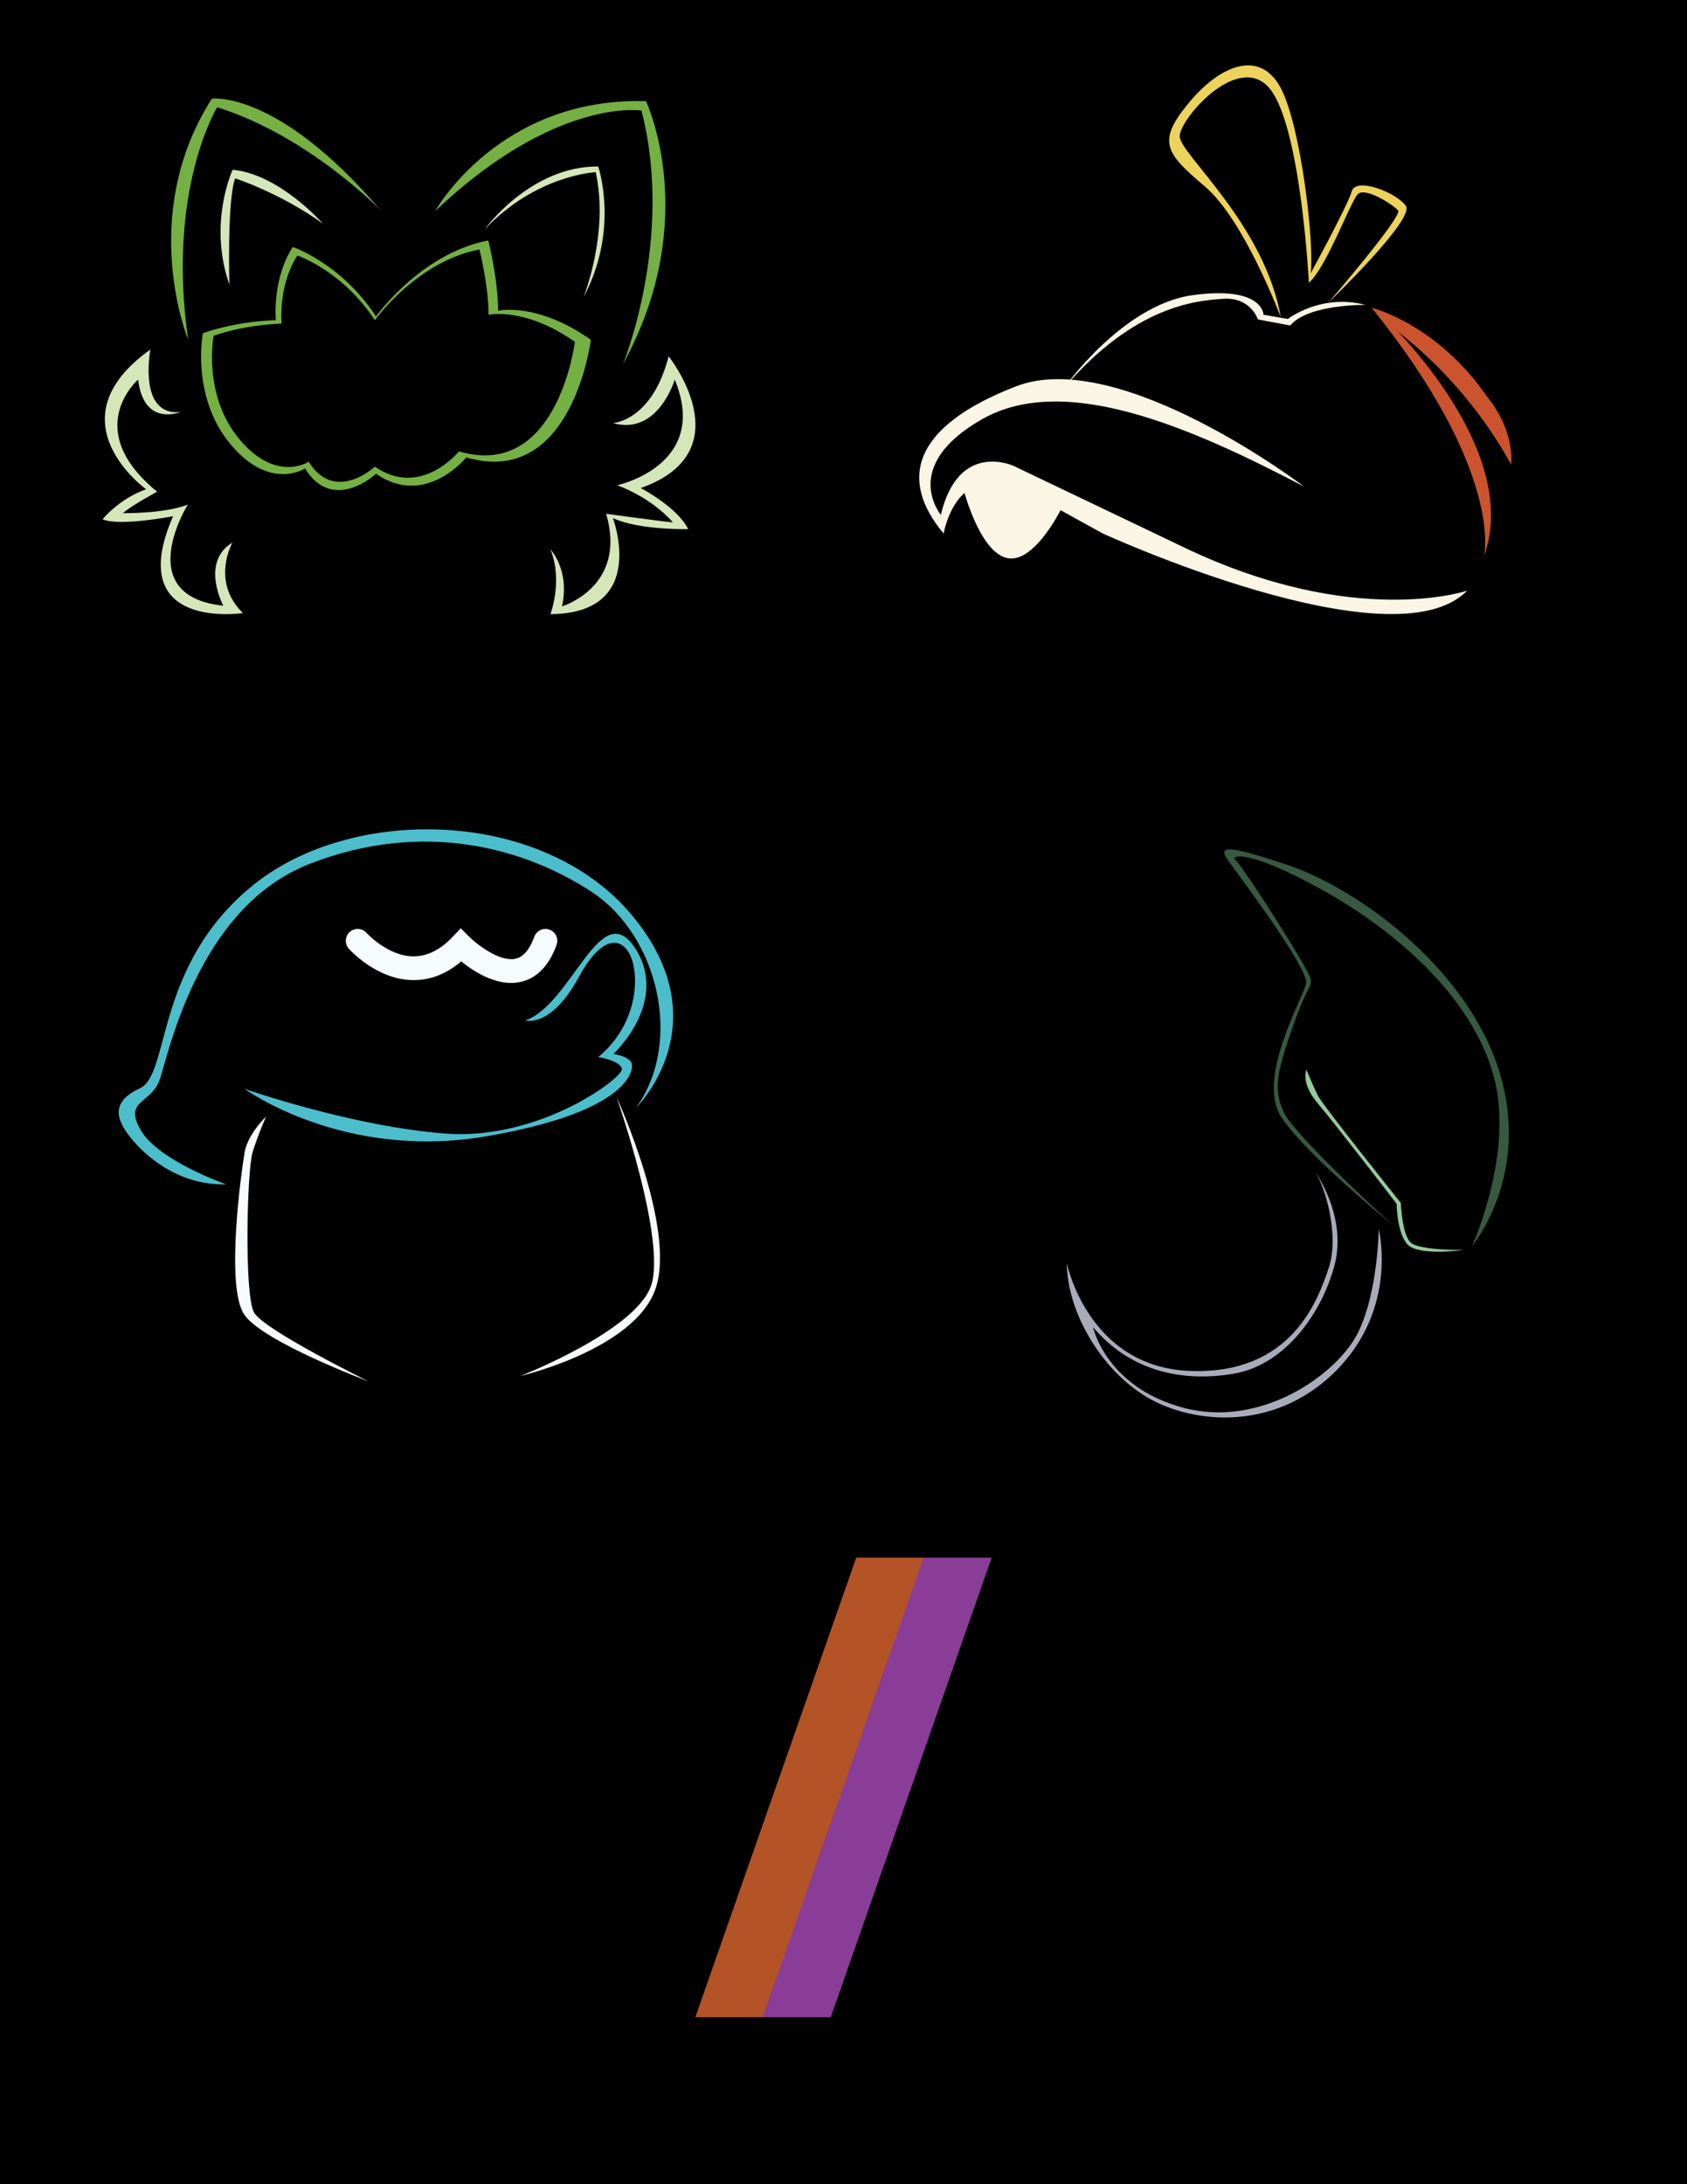 <?xml version="1.0" encoding="utf-8"?>
<!-- Generator: Adobe Illustrator 26.0.2, SVG Export Plug-In . SVG Version: 6.00 Build 0)  -->
<svg version="1.1" xmlns="http://www.w3.org/2000/svg" xmlns:xlink="http://www.w3.org/1999/xlink" x="0px" y="0px"
	 viewBox="0 0 612 792" style="enable-background:new 0 0 612 792;" xml:space="preserve">
<style type="text/css">
	.st0{fill:#B35326;}
	.st1{fill:#8A3D97;}
	.st2{fill:#ECD35B;}
	.st3{fill:#CB542E;}
	.st4{fill:#CC542F;}
	.st5{fill:#FAF5E4;}
	.st6{fill:#4CBDCB;}
	.st7{fill:#F6FBFB;}
	.st8{fill:#D5E6B9;}
	.st9{fill:#74B043;}
	.st10{fill:#50A246;}
	.st11{fill:#36593F;}
	.st12{fill:#93CB99;}
	.st13{fill:#A8ABBA;}
</style>
<g id="Layer_5">
	<rect width="612" height="792"/>
</g>
<g id="Layer_6">
	<polygon class="st0" points="276.97,731.44 252.25,731.44 310.62,564.8 335.34,564.8 	"/>
	<polygon class="st1" points="301.38,731.44 276.66,731.44 335.03,564.8 359.75,564.8 	"/>
</g>
<g id="Layer_7">
	<path class="st2" d="M464.64,115.02c0,0-13.25-35.29-27.52-47.39s-17.58-16.18-5.86-30.32c11.72-14.14,25.99-19.36,33.38-5.35
		c7.39,14.01,12.23,56.44,10.83,67.14c0,0,13.38-24.43,14.91-29.73c1.53-5.3,16.18,0.43,19.62,5.27s-28.15,35.16-28.15,35.16
		s27.14-31.47,25.35-33.5c-1.78-2.04-11.98-8.66-14.65-5.86c-2.68,2.8-11.34,26.5-17.71,32.1c0,0-2.93-56.44-14.14-70.32
		s-32.74,10.83-32.74,17.2S458.66,81.13,464.64,115.02z"/>
	<path class="st3" d="M502.01,115.02c0,0,28.29,21.2,42.19,45.73c-0.7-4.19-1.37-8.4-1.95-12.61
		c-18.42-30.13-44.65-36.55-44.65-36.55c48.24,59.79,40.77,90.03,40.77,90.03C552.63,162.2,502.01,115.02,502.01,115.02z"/>
	<path class="st4" d="M449.36,52.13"/>
	<path class="st5" d="M514.58,198.21"/>
	<path class="st5" d="M429.65,198.55c-61.83-29.56-61.83-29.56-61.83-29.56s-20.04-9.51-26.5,17.67c0,0-14.95-17.67,14.95-34.65
		c29.9-16.99,75.42,2.72,116.86,24.46c0,0-66.92-50.96-104.63-36.35s-42.46,33.97-26.16,53.34c0,0,1.5-9.24,7.53-14.73
		c2.13,7.12,7.34,21.53,15.23,23.56c8.23,2.12,16.46-11.31,19.66-17.28c15.33,8.45,15.33,8.45,15.33,8.45s105.31,48.24,132.15,20.72
		C532.25,214.17,491.48,228.1,429.65,198.55z"/>
	<path class="st6" d="M88.74,394.83c0,0,35.68,26.11,87.73,17.19s53.84-24.32,52.54-26.76c-1.3-2.43-6.49-3.08-6.49-3.08
		s20.43-18.81,7.95-38.27c-12.49-19.46-23.03,20.27-39.89,26.11c0,0,9.24,2.92,19.3-15.57c10.05-18.49,18-13.62,19.95-4.38
		c1.95,9.24-0.97,23.51-12.81,33.24c0,0,7.78,1.14,8.59,4.22c0.81,3.08-29.85,26.11-63.98,23.51
		C127.5,408.45,88.74,394.83,88.74,394.83z"/>
	<path class="st7" d="M185.45,356.42c-7.25,0-14.21-4.63-18.13-7.81c-5.42,4.61-11.34,6.88-17.65,6.78
		c-13.1-0.23-22.72-10.93-23.13-11.39c-1.58-1.78-1.41-4.5,0.37-6.08c1.78-1.57,4.49-1.41,6.07,0.36c0.11,0.12,7.62,8.36,16.89,8.5
		c4.96,0.06,9.77-2.28,14.24-6.98l3.04-3.2l3.12,3.12c2.48,2.47,10.91,9.22,16.77,7.91c2.82-0.63,5.1-3.31,6.79-7.96
		c0.81-2.23,3.28-3.39,5.51-2.58c2.23,0.81,3.39,3.28,2.58,5.51c-2.76,7.6-7.14,12.12-13.02,13.43
		C187.75,356.3,186.59,356.42,185.45,356.42z"/>
	<path class="st6" d="M230.71,401.72c0,0,31.14-30.41-1.22-69.57s-101.68-40.38-137.68-11.19s-29.92,68.6-41.11,73.7
		c-11.19,5.11-8.03,11.92-3.41,17.76s16.78,17.51,34.78,17.03c0,0-24.33-8.46-30.89-19.46c-6.56-11,3.41-9.73,6.57-18
		c3.16-8.27,13.38-62.76,54.73-78.81c41.35-16.05,78.08-5.59,102.16,10.22C238.74,339.21,247.98,377.88,230.71,401.72z"/>
	<path class="st7" d="M96.52,404.88c0,0-6.65,6.32-7.78,12.97s-7.14,49.14,0,59.03c7.14,9.89,44.92,24,44.92,24
		s-37.95-18.65-41.51-24.97c-3.57-6.32-2.59-51.57-0.49-58.22C93.77,411.04,96.52,404.88,96.52,404.88z"/>
	<path class="st7" d="M188.79,498.94c0,0,41.19-9.57,48.97-31.46c7.78-21.89-14.11-69.73-14.11-69.73s18.32,52.22,12.49,68.6
		S188.79,498.94,188.79,498.94z"/>
	<path class="st5" d="M386.17,140.46c0,0,21.19-30.07,46.69-33.46c25.5-3.4,25.5,7.13,25.5,7.13l8.85,1.53c0,0,11.88-9.34,28.18-5.1
		c0,0-20.72-0.34-27.35,7.47l-11.72-2.21c0,0-2.55-8.15-12.57-7.47C433.73,109.03,411.65,110.9,386.17,140.46z"/>
	<path d="M360.69,170.01"/>
	<path class="st3" d="M503.63,117.77c0,0,26.12,17.07,44.59,50.7c0,0,1.57-11.93-8.52-24.3c-10.09-12.37-17.98-16.98-17.98-16.98
		l-18.09-12.18l-3.18-1.07L503.63,117.77z"/>
	<path class="st8" d="M84.33,196.74c0,0-8,14,3.78,25.56c0,0-43.56,6.67-25.33-35.11c0,0-19.56,3.78-25.56,1.11
		c0,0,5.78-7.33,15.78-10.89c0,0-34.67-24.89,1.56-50.67c0,0-4.67,24.22,10.89,22.67c0,0-13.33,5.56-15.33-11.78
		c0,0-20.89,18,6.89,40.67c0,0-8.89,4.73-12.44,7.78c0,0,15.11,0.23,23.56-3.11c0,0-20.67,33.11,12.89,36.67
		C81,219.63,72.55,203.85,84.33,196.74z"/>
	<path class="st8" d="M222.34,153.41c0,0,14.22-0.67,20.22-24.22c0,0,27.56,34.45-10.11,47.78c0,0,13.22,6.89,17.22,14.89
		c0,0-17.78,0.44-27.33-4c0,0,13.11,34.56-22.67,34.84c0,0,4.67-12.17,0-23.5c0,0,7.11,7.33,4.22,20.67c0,0,23.78-7.11,16-33.56
		c0,0,19.91,2.72,24.22,3.11c0,0-6.89-8.5-20.22-13.47c0,0,33.78-7.2,20.89-38.31C244.78,137.63,238.78,158.07,222.34,153.41z"/>
	<path class="st9" d="M68.26,123.18c0,0-18.52-44.89,8.59-87.41c0,0,23.85-3.26,61.19,40.45c0,0-26.08-26.96-59.26-37.33
		C78.78,38.88,60.4,68.81,68.26,123.18z"/>
	<path class="st10" d="M76.11,177.56"/>
	<path class="st9" d="M157.89,76.52c0,0,22.96-41.34,76.45-39.85c0,0,20.46,42.96-8.36,95.41c0,0,18.73-45.48,6.73-92
		C232.71,40.07,201.45,35.18,157.89,76.52z"/>
	<path class="st8" d="M175.82,83.18c0,0,16.45-22.96,41.19-22.82c0,0,7.85,22.82-5.33,47.41c0,0,9.33-23.11,4.44-45.34
		C216.11,62.44,194.63,63.33,175.82,83.18z"/>
	<path class="st8" d="M117.15,81.11c0,0-15.7-17.93-32.74-19.56c0,0-9.04,19.26-1.19,41.63c0,0-0.89-30.08,2.07-38.52
		C85.29,64.66,101.74,70,117.15,81.11z"/>
	<path class="st9" d="M180.71,112.67c0-11.26-3.56-25.48-3.56-25.48c-24.59,4.74-40.74,27.56-40.74,27.56
		c-12.74-19.41-30.22-25.19-30.22-25.19c-7.6,11.9-6.12,26.52-6.12,26.52c-15.75,0.59-26.47,4.74-26.47,4.74s-4.44,22.82,9.93,40.15
		c14.37,17.33,27.11,8.89,27.11,8.89c10.22,16.45,25.78,1.93,25.78,1.93c17.93,12.44,32.74-5.93,32.74-5.93
		c38.52,11.26,45.19-42.67,45.19-42.67C194.78,109.41,180.71,112.67,180.71,112.67z M166.48,163.69c0,0-13.79,17.11-30.49,5.52
		c0,0-14.48,13.52-24-1.79c0,0-11.86,7.86-25.24-8.28c-13.38-16.14-9.24-37.38-9.24-37.38s9.98-3.86,24.65-4.41
		c0,0-1.37-13.62,5.7-24.69c0,0,16.28,5.38,28.14,23.45c0,0,15.04-21.24,37.94-25.66c0,0,3.31,13.24,3.31,23.73
		c0,0,13.11-3.03,31.31,9.79C208.56,123.96,202.35,174.17,166.48,163.69z"/>
	<path class="st9" d="M118.48,159.48"/>
	<path class="st11" d="M533.98,451.89c0,0,21.17-25.1,10.28-62.23s-50.03-67.01-77.9-76.28c-27.86-9.27-23.65-5.18-18.33,2.07
		c5.32,7.26,26.69,36.16,25.81,41.14c-0.87,4.98-18.46,34.55-8.87,48.7c9.59,14.15,40.01,38.67,40.01,38.67
		s-35.21-32.01-39.22-40.59c-4.01-8.58-2.42-14.7,2.99-30.37s7.18-14.89,6.74-18.02c-0.44-3.13-24.8-41.21-27.16-42.96
		c-2.36-1.75,3.4-4.73,30.63,10.26c27.23,14.99,54.58,38.86,62.68,67.08C549.76,417.57,533.98,451.89,533.98,451.89z"/>
	<path class="st12" d="M473.94,387.86c0,0-2.25,4.76,4.14,12.27c6.39,7.51,28.58,36.38,28.58,36.38s0.05,10.76,4.09,14.87
		c4.04,4.11,20.23,1.87,20.23,1.87s-15.88,0.23-19.15-2.64s-3.64-14.42-3.64-14.42s-28.26-35.25-30.1-38.93
		C476.27,393.59,473.94,387.86,473.94,387.86z"/>
	<path class="st13" d="M500.17,445.7c0,0,7.29,28.62-15.65,51.5s-53.94,18.92-70.03,8.43s-27.31-30.62-27.47-47.55
		c0,0,7.67,37.68,44.75,39.03s46.43-26.07,50.26-37.35c3.83-11.28-0.92-28.98-5.14-35.18c0,0,12.18,16.61,7.11,34.72
		c-5.07,18.11-18.49,35.76-36.41,38.8c-17.92,3.04-37.03-0.32-51.07-16.86c0,0,4.65,21.77,32.86,29.24
		c28.2,7.47,55.36-12.08,62.94-26.62S500.17,445.7,500.17,445.7z"/>
</g>
</svg>
